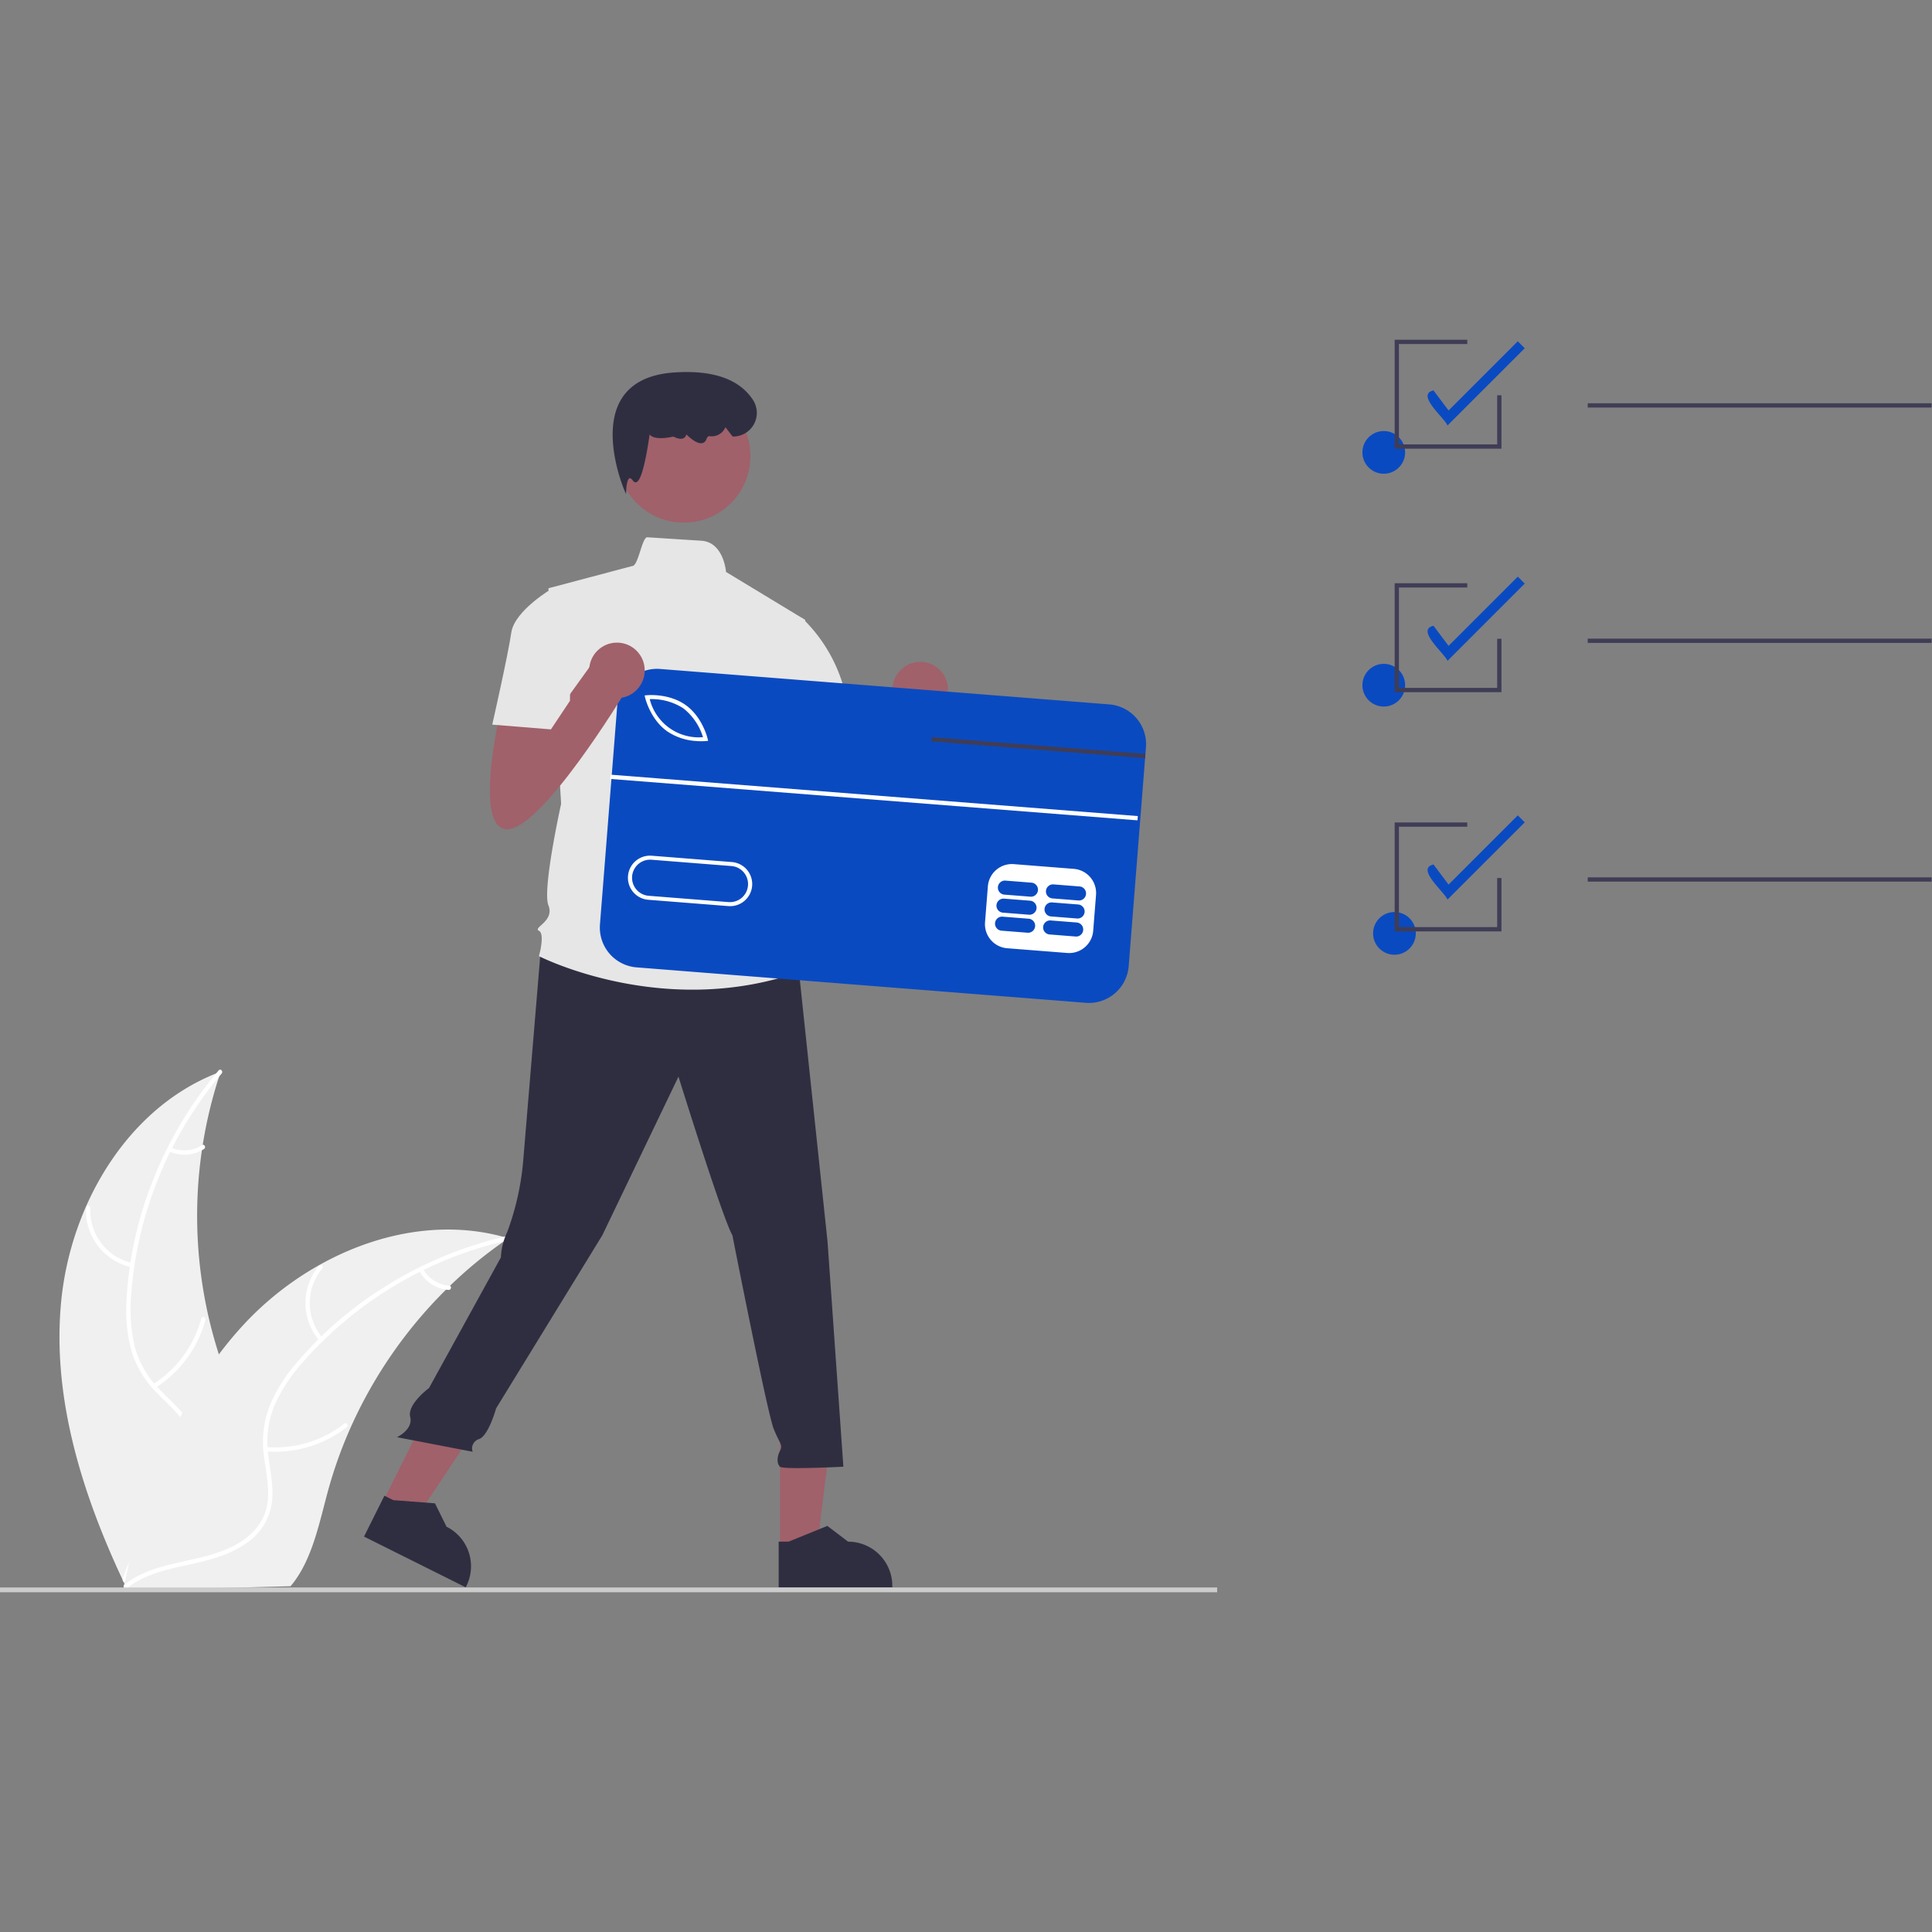 <svg xmlns="http://www.w3.org/2000/svg" xmlns:xlink="http://www.w3.org/1999/xlink" width="512" height="512" viewBox="0 0 512 512">
  <rect x="0" y="0" width="512" height="512" fill="#808080" stroke="none"/>
  <defs>
    <clipPath id="clip-path">
      <rect id="Rectangle_19188" data-name="Rectangle 19188" width="512" height="512" transform="translate(-14358 4376)" fill="#fff" stroke="#707070" stroke-width="1"/>
    </clipPath>
  </defs>
  <g id="man_card_insurance" transform="translate(14358 -4376)" clip-path="url(#clip-path)">
    <g id="undraw_online_payments_re_y8f2" transform="translate(-14358 4466.037)">
      <path id="Path_23654" data-name="Path 23654" d="M176.129,560.26c2.537-25.894,17.87-51.742,42.266-60.784a119.877,119.877,0,0,0,2.151,82.275c4.049,10.133,9.608,20.981,6.319,31.386-2.046,6.474-7.334,11.524-13.307,14.751s-12.654,4.865-19.251,6.472l-1.278,1.114C181.877,611.967,173.592,586.154,176.129,560.26Z" transform="translate(-159.905 -305.508)" fill="#f0f0f0"/>
      <path id="Path_23655" data-name="Path 23655" d="M231.486,499.541a102.462,102.462,0,0,0-23.96,58.31,44.125,44.125,0,0,0,.862,13.8,25.307,25.307,0,0,0,6.6,11.57c2.917,3.042,6.253,5.816,8.38,9.514a15.5,15.5,0,0,1,1.086,12.626c-1.658,5.185-5.079,9.465-8.571,13.535-3.877,4.518-7.975,9.15-9.52,15.047-.187.714-1.285.382-1.1-.331,2.687-10.259,12.42-16.3,16.894-25.593,2.088-4.337,2.882-9.329.7-13.792-1.906-3.9-5.344-6.766-8.324-9.821a27.005,27.005,0,0,1-6.873-11.073,40.791,40.791,0,0,1-1.389-13.714,99.406,99.406,0,0,1,6.47-30.388A104.278,104.278,0,0,1,230.705,498.7C231.181,498.14,231.959,498.983,231.486,499.541Z" transform="translate(-172.739 -305.091)" fill="#fff"/>
      <path id="Path_23656" data-name="Path 23656" d="M200.2,578.55a15.373,15.373,0,0,1-12.117-15.793.574.574,0,0,1,1.147.027,14.235,14.235,0,0,0,11.3,14.668C201.25,577.6,200.915,578.7,200.2,578.55Z" transform="translate(-165.283 -332.735)" fill="#fff"/>
      <path id="Path_23657" data-name="Path 23657" d="M219.272,632.13a29.629,29.629,0,0,0,12.782-17.4c.19-.714,1.287-.382,1.1.331a30.819,30.819,0,0,1-13.338,18.083c-.626.394-1.165-.619-.542-1.01Z" transform="translate(-178.707 -355.35)" fill="#fff"/>
      <path id="Path_23658" data-name="Path 23658" d="M227.285,534.433a8.7,8.7,0,0,0,8.232-.633c.621-.4,1.159.612.542,1.01a9.751,9.751,0,0,1-9.106.721.593.593,0,0,1-.383-.714.576.576,0,0,1,.714-.383Z" transform="translate(-181.986 -320.363)" fill="#fff"/>
      <path id="Path_23659" data-name="Path 23659" d="M307.535,575.7c-.38.262-.761.523-1.141.795a114.6,114.6,0,0,0-14.349,11.818c-.35.329-.7.667-1.039,1.005A120.808,120.808,0,0,0,265.713,625.9a117.327,117.327,0,0,0-5.991,16.789c-2.165,7.927-3.883,16.7-8.407,23.251a20.1,20.1,0,0,1-1.517,1.976l-42.4,1.106c-.1-.046-.2-.082-.294-.128l-1.691.122c.06-.3.129-.613.189-.915.034-.175.078-.351.112-.526.026-.117.052-.234.069-.341.008-.039.017-.078.026-.107.017-.107.043-.2.06-.3q.571-2.614,1.18-5.23c0-.01,0-.01.009-.02,3.13-13.277,7.4-26.41,13.519-38.478.184-.363.368-.736.572-1.1a111.95,111.95,0,0,1,9.655-15.51,98.972,98.972,0,0,1,6.392-7.708,82.3,82.3,0,0,1,20.186-15.959c15-8.427,32.527-11.962,48.909-7.481C306.706,575.456,307.116,575.571,307.535,575.7Z" transform="translate(-172.811 -337.583)" fill="#f0f0f0"/>
      <path id="Path_23660" data-name="Path 23660" d="M307.583,577.534a102.462,102.462,0,0,0-54.238,32.131,44.127,44.127,0,0,0-7.619,11.536,25.307,25.307,0,0,0-1.7,13.21c.5,4.185,1.492,8.409.963,12.642a15.5,15.5,0,0,1-6.734,10.735c-4.445,3.142-9.754,4.5-14.992,5.647-5.816,1.273-11.877,2.5-16.66,6.282-.58.458-1.256-.468-.677-.925,8.322-6.573,19.73-5.537,28.9-10.263,4.278-2.205,7.917-5.714,8.864-10.59.828-4.264-.193-8.62-.734-12.853a27,27,0,0,1,1.179-12.979,40.793,40.793,0,0,1,7.148-11.786,99.408,99.408,0,0,1,23.462-20.367,104.278,104.278,0,0,1,32.721-13.561C308.184,576.231,308.3,577.373,307.583,577.534Z" transform="translate(-172.941 -338.88)" fill="#fff"/>
      <path id="Path_23661" data-name="Path 23661" d="M294.569,610.106A15.373,15.373,0,0,1,294.4,590.2c.475-.565,1.375.147.9.712a14.235,14.235,0,0,0,.193,18.516C295.979,609.985,295.051,610.659,294.569,610.106Z" transform="translate(-209.88 -344.79)" fill="#fff"/>
      <path id="Path_23662" data-name="Path 23662" d="M271.974,670.367a29.629,29.629,0,0,0,20.684-6.2c.581-.456,1.258.47.677.925A30.82,30.82,0,0,1,271.8,671.5C271.061,671.438,271.241,670.3,271.974,670.367Z" transform="translate(-201.417 -376.925)" fill="#fff"/>
      <path id="Path_23663" data-name="Path 23663" d="M345.062,591.614a8.7,8.7,0,0,0,6.954,4.451c.737.053.557,1.186-.175,1.133a9.751,9.751,0,0,1-7.7-4.907.593.593,0,0,1,.124-.8.576.576,0,0,1,.8.124Z" transform="translate(-232.969 -345.391)" fill="#fff"/>
      <path id="Path_23664" data-name="Path 23664" d="M821.476,179.826c-.633-1.87-8.573-8.224-3.708-9.293l3.99,5.32L840.1,157.511l1.845,1.845Z" transform="translate(-437.873 -157.107)" fill="#0a4ac1"/>
      <path id="Path_23665" data-name="Path 23665" d="M821.476,290.02c-.633-1.869-8.573-8.224-3.708-9.293l3.99,5.32L840.1,267.7l1.845,1.845Z" transform="translate(-437.873 -204.927)" fill="#0a4ac1"/>
      <path id="Path_23666" data-name="Path 23666" d="M821.476,401.788c-.633-1.869-8.573-8.224-3.708-9.293l3.99,5.32L840.1,379.473l1.845,1.845Z" transform="translate(-437.873 -253.431)" fill="#0a4ac1"/>
      <circle id="Ellipse_1765" data-name="Ellipse 1765" cx="5.66" cy="5.66" r="5.66" transform="translate(361.052 85.889)" fill="#0a4ac1"/>
      <circle id="Ellipse_1766" data-name="Ellipse 1766" cx="5.66" cy="5.66" r="5.66" transform="translate(361.052 24.191)" fill="#0a4ac1"/>
      <rect id="Rectangle_19182" data-name="Rectangle 19182" width="91.132" height="1.132" transform="translate(420.769 16.833)" fill="#3f3d56"/>
      <circle id="Ellipse_1767" data-name="Ellipse 1767" cx="5.66" cy="5.66" r="5.66" transform="translate(363.882 151.659)" fill="#0a4ac1"/>
      <rect id="Rectangle_19183" data-name="Rectangle 19183" width="91.132" height="1.132" transform="translate(420.769 79.206)" fill="#3f3d56"/>
      <rect id="Rectangle_19184" data-name="Rectangle 19184" width="91.132" height="1.132" transform="translate(420.769 142.471)" fill="#3f3d56"/>
      <path id="Path_23667" data-name="Path 23667" d="M681.262,254.868h-28.3V226h19.245v1.132H654.092v26.6H680.13V240.717h1.132Z" transform="translate(-283.362 -98.076)" fill="#3f3d56"/>
      <path id="Path_23668" data-name="Path 23668" d="M681.262,142.868h-28.3V114h19.245v1.132H654.092v26.6H680.13V128.717h1.132Z" transform="translate(-283.362 -49.472)" fill="#3f3d56"/>
      <path id="Path_23669" data-name="Path 23669" d="M681.262,28.868h-28.3V0h19.245V1.132H654.092v26.6H680.13V14.717h1.132Z" transform="translate(-283.362)" fill="#3f3d56"/>
      <path id="Path_23670" data-name="Path 23670" d="M522.09,328.259s-7.564,31.936,1.681,31.936,31.1-36.139,31.1-36.139l-7.564-9.245-13.576,18.849-.711-9.6Z" transform="translate(-308.975 -225.37)" fill="#a0616a"/>
      <circle id="Ellipse_1768" data-name="Ellipse 1768" cx="7.358" cy="7.358" r="7.358" transform="translate(236.518 85.358)" fill="#a0616a"/>
      <path id="Path_23671" data-name="Path 23671" d="M365.173,537.082h9.794l4.66-37.781H365.171Z" transform="translate(-158.471 -216.679)" fill="#a0616a"/>
      <path id="Path_23672" data-name="Path 23672" d="M512.384,728.416H542.5v-.381a11.724,11.724,0,0,0-11.723-11.724h0l-5.5-4.174-10.265,4.175h-2.629Z" transform="translate(-306.027 -397.795)" fill="#2f2e41"/>
      <path id="Path_23673" data-name="Path 23673" d="M179.038,518.541l8.764,4.373,21.041-31.723-12.935-6.455Z" transform="translate(-77.696 -210.358)" fill="#a0616a"/>
      <path id="Path_23674" data-name="Path 23674" d="M318.25,708.832l26.951,13.45.17-.341a11.724,11.724,0,0,0-5.254-15.725h0l-3.059-6.192-11.049-.849L323.655,698Z" transform="translate(-221.78 -391.66)" fill="#2f2e41"/>
      <rect id="Rectangle_19185" data-name="Rectangle 19185" width="322.555" height="1.268" transform="translate(0 330.658)" fill="#ccc"/>
      <path id="Path_23675" data-name="Path 23675" d="M371.847,437.06s-3.914,47.065-4.755,57.15a71.722,71.722,0,0,1-4.2,18.489,17.386,17.386,0,0,0-1.681,6.724l-19.05,34.621s-5.821,4.279-4.981,7.641-3.51,5.378-3.51,5.378l20.061,3.866a2.6,2.6,0,0,1,1.681-3.362c2.521-.84,4.528-8.13,4.528-8.13l28.164-45.9,20.17-42.022s11.766,37.819,14.287,42.022c0,0,9.245,47.064,10.926,51.266s2.521,4.2,1.681,5.883-.84,3.362,0,4.2,16.809,0,16.809,0l-4.2-59.671-7.564-71.437-38.66-11.766Z" transform="translate(-228.472 -276.233)" fill="#2f2e41"/>
      <circle id="Ellipse_1769" data-name="Ellipse 1769" cx="17.649" cy="17.649" r="17.649" transform="translate(163.577 13.172)" fill="#a0616a"/>
      <path id="Path_23676" data-name="Path 23676" d="M470.5,271.194l-21.01-12.729s-.582-7.9-6.569-8.277c-3.005-.187-7.516-.472-14.284-.909-1.43-.092-2.4,7.733-4.035,7.627l-22.178,5.883,3.362,57.149s-5.043,22.692-3.362,26.894-4.2,5.883-2.521,6.723,0,6.723,0,6.723,32.777,16.809,68.915,4.2l-3.362-10.926a8.819,8.819,0,0,0-1.681-8.4s3.362-5.043-.84-9.245c0,0,1.681-7.564-2.521-10.926l-.84-11.766,2.521-5.883Z" transform="translate(-257.084 -196.931)" fill="#e6e6e6"/>
      <path id="Path_23677" data-name="Path 23677" d="M438.207,204.258l-.493-1.146c-.064-.148-6.305-14.9-.773-24,2.561-4.213,7.218-6.592,13.84-7.07,10.363-.749,17.455,1.709,21.085,7.3A6.269,6.269,0,0,1,466.583,189h-.139l-1.9-2.472-.111.24a3.934,3.934,0,0,1-4.127,2.129c-.315-.023-.595.25-.819.832a1.48,1.48,0,0,1-1.108,1.027c-1.37.267-3.323-1.459-4.2-2.319a1.4,1.4,0,0,1-.654.963c-.921.532-2.355-.163-2.766-.384-3.278.7-5.4.51-6.309-.553-.616,4.361-1.939,12.209-3.525,12.644a.793.793,0,0,1-.866-.378c-.382-.5-.723-.743-.936-.674-.516.164-.821,1.863-.864,2.96Z" transform="translate(-272.296 -163.354)" fill="#2f2e41"/>
      <path id="Path_23678" data-name="Path 23678" d="M502.73,288.436l8.384-1.362A40.932,40.932,0,0,1,522.9,308.606c2.521,13.447,3.362,15.968,3.362,15.968l-20.17,5.043-10.926-21.011Z" transform="translate(-298.556 -213.333)" fill="#e6e6e6"/>
      <rect id="Rectangle_19186" data-name="Rectangle 19186" width="65.883" height="132.628" transform="translate(161.792 158.274) rotate(-85.49)" fill="#fff"/>
      <path id="Path_23679" data-name="Path 23679" d="M460.929,327.493a15.5,15.5,0,0,0-8.913-2.444,13.384,13.384,0,0,0,14.116,10.085A15.512,15.512,0,0,0,460.929,327.493Z" transform="translate(-279.83 -229.811)" fill="#0a4ac1"/>
      <path id="Path_23680" data-name="Path 23680" d="M470.073,401.909l-21.23-1.675a4.792,4.792,0,0,0-.754,9.554h0l21.23,1.675a4.792,4.792,0,0,0,.754-9.554Z" transform="translate(-276.21 -262.434)" fill="#0a4ac1"/>
      <path id="Path_23681" data-name="Path 23681" d="M563.67,320.3l-119.032-9.391a10.575,10.575,0,0,0-11.373,9.713l-4.578,57.991a10.581,10.581,0,0,0,9.714,11.378l119.031,9.391a10.575,10.575,0,0,0,11.373-9.713l4.35-55.118.088-1.126.139-1.752A10.575,10.575,0,0,0,563.67,320.3Zm-3.515,50.455-.754,9.554a6.4,6.4,0,0,1-6.872,5.865L536.6,384.921a6.4,6.4,0,0,1-5.865-6.873l.754-9.554a6.407,6.407,0,0,1,6.873-5.865l15.919,1.256a6.412,6.412,0,0,1,5.87,6.871Zm-124.037-4.982a5.856,5.856,0,0,1,6.291-5.372l21.229,1.676a5.854,5.854,0,1,1-.911,11.673l-.011,0-21.229-1.676a5.849,5.849,0,0,1-5.369-6.3Zm4.545-47.254-.145-.594.611-.056c.239-.026,5.886-.533,10.282,2.607s5.744,8.65,5.8,8.88l.14.6-.609.061a16.093,16.093,0,0,1-2.6-.017,15.361,15.361,0,0,1-7.686-2.6C442.064,324.263,440.716,318.754,440.663,318.522Z" transform="translate(-269.692 -223.663)" fill="#0a4ac1"/>
      <path id="Path_23682" data-name="Path 23682" d="M622.591,427.437l-6.9-.544a1.863,1.863,0,1,0-.293,3.715l6.9.544a1.863,1.863,0,0,0,.293-3.715Z" transform="translate(-349.987 -274.007)" fill="#0a4ac1"/>
      <path id="Path_23683" data-name="Path 23683" d="M645.1,429.212l-6.9-.544a1.863,1.863,0,0,0-.293,3.715l6.9.544a1.863,1.863,0,0,0,.293-3.715Z" transform="translate(-359.753 -274.777)" fill="#0a4ac1"/>
      <path id="Path_23684" data-name="Path 23684" d="M623.257,419l-6.9-.544a1.863,1.863,0,0,0-.293,3.715l6.9.544a1.863,1.863,0,0,0,.293-3.715Z" transform="translate(-350.276 -270.344)" fill="#0a4ac1"/>
      <path id="Path_23685" data-name="Path 23685" d="M645.762,420.773l-6.9-.544a1.863,1.863,0,1,0-.293,3.715l6.9.544a1.863,1.863,0,0,0,.293-3.715Z" transform="translate(-360.042 -271.115)" fill="#0a4ac1"/>
      <path id="Path_23686" data-name="Path 23686" d="M623.923,410.559l-6.9-.544a1.863,1.863,0,1,0-.293,3.715l6.9.544a1.863,1.863,0,0,0,.293-3.715Z" transform="translate(-350.565 -266.682)" fill="#0a4ac1"/>
      <path id="Path_23687" data-name="Path 23687" d="M646.427,412.334l-6.9-.544a1.863,1.863,0,0,0-.293,3.715l6.9.544a1.863,1.863,0,1,0,.293-3.715Z" transform="translate(-360.331 -267.452)" fill="#0a4ac1"/>
      <rect id="Rectangle_19187" data-name="Rectangle 19187" width="1.132" height="140.158" transform="translate(161.715 116.387) rotate(-85.509)" fill="#fff"/>
      <path id="Path_23688" data-name="Path 23688" d="M492.76,190.5l-.088,1.126-4.863-.382L436,187.179l.093-1.128,51.805,4.071Z" transform="translate(-189.208 -80.74)" fill="#3f3d56"/>
      <path id="Path_23689" data-name="Path 23689" d="M380.09,319.259s-7.564,31.936,1.681,31.936,31.1-36.139,31.1-36.139l-7.564-9.245-13.576,18.849-.711-9.6Z" transform="translate(-247.352 -221.465)" fill="#a0616a"/>
      <circle id="Ellipse_1770" data-name="Ellipse 1770" cx="7.358" cy="7.358" r="7.358" transform="translate(156.141 80.264)" fill="#a0616a"/>
      <path id="Path_23690" data-name="Path 23690" d="M399.3,278.19l-5.043-5.043s-10.085,5.883-10.926,11.766-5.043,24.372-5.043,24.372l15.548,1.261,5.043-7.564Z" transform="translate(-247.836 -207.289)" fill="#e6e6e6"/>
    </g>
  </g>
</svg>
